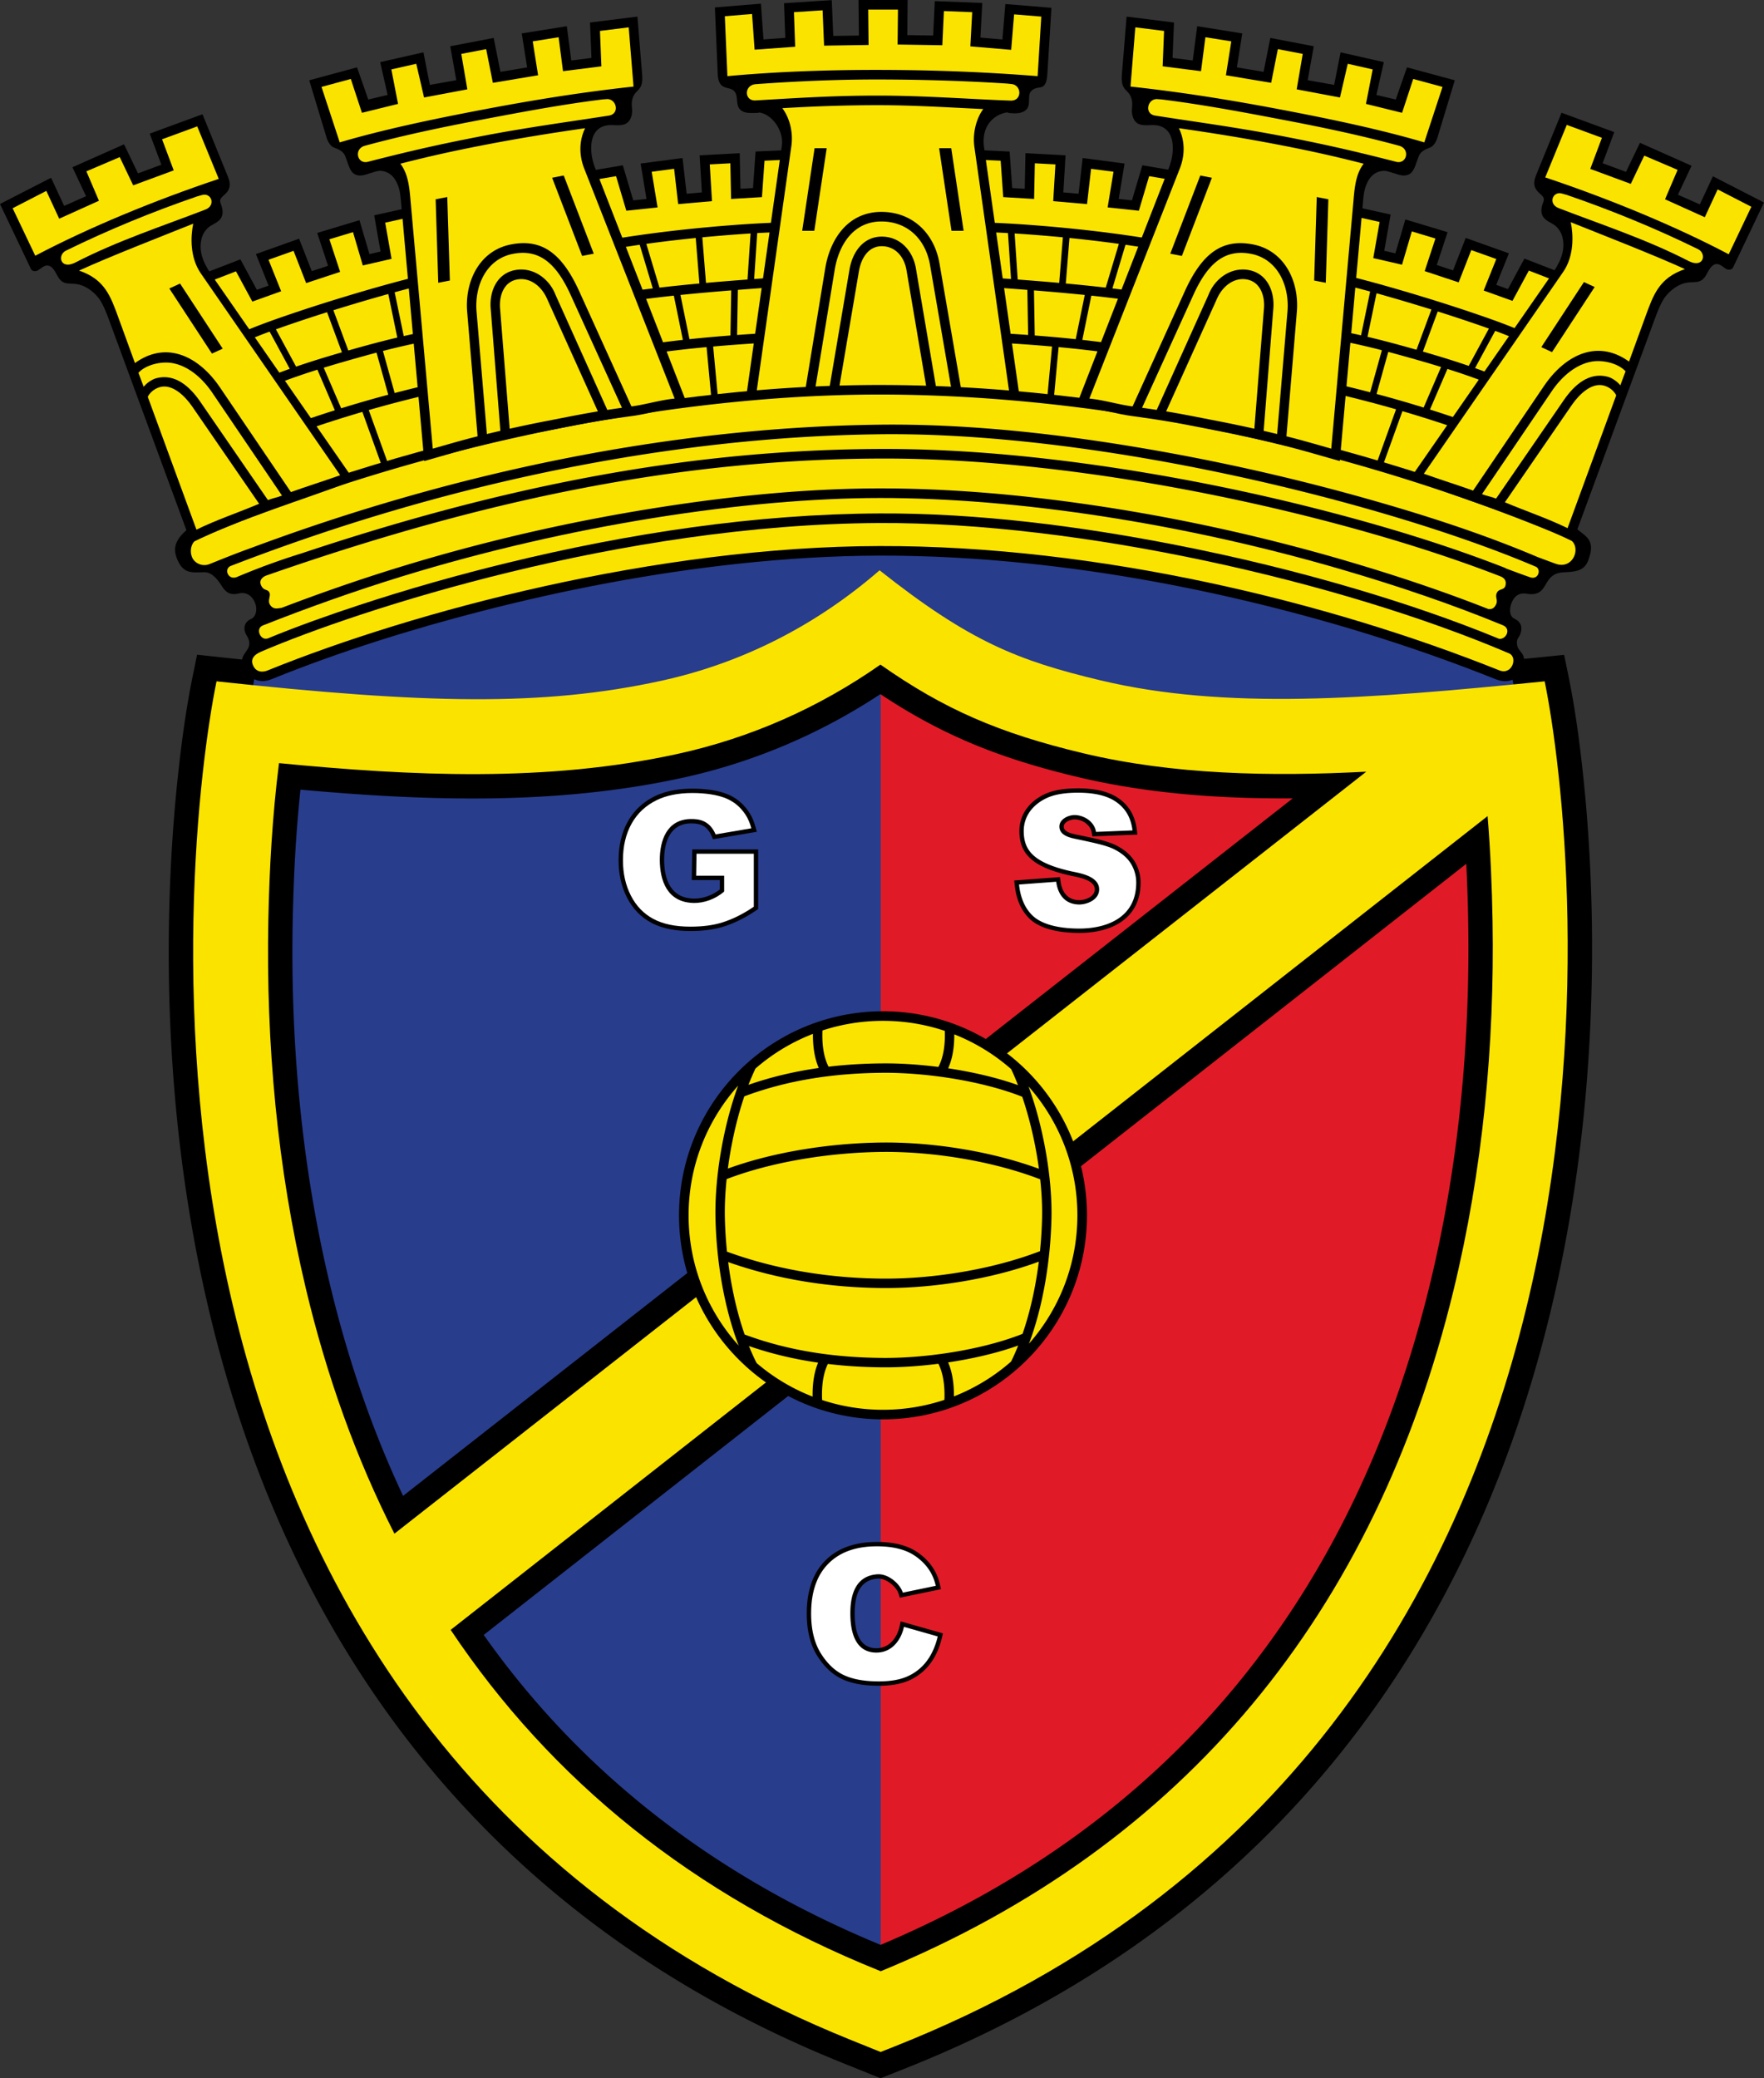 <svg version="1.0" xmlns="http://www.w3.org/2000/svg" xml:space="preserve" viewBox="0 0 481.37 566.93"><rect x="0" y="0" width="481.37" height="566.93" fill="#333333" stroke="none"/><path fill-rule="evenodd" clip-rule="evenodd" fill="#E01B27" d="M404.444 208.089c-35.955 3.39-74.383 5.599-108.774-2.59-23.166-5.516-38.155-12.098-55.412-24.202-16.668 11.683-35.348 19.998-55.472 24.388-35.704 7.79-72.436 6.004-108.649 2.491-1.817 14.282-2.643 29.105-2.912 42.832-.657 33.567 2.437 67.69 10.208 100.375 20.821 87.586 72.051 152.15 156.536 186.203l.37.148c83.452-34.316 134.973-98.242 156.26-185.555 8.001-32.816 11.262-67.113 10.698-100.861-.232-13.831-1.031-28.816-2.853-43.229z"></path><path fill-rule="evenodd" clip-rule="evenodd" fill="#293D8D" d="m240.342 181.356-.084-.059c-16.668 11.683-35.348 19.998-55.472 24.388-35.704 7.79-72.436 6.004-108.649 2.491-1.817 14.282-2.643 29.105-2.912 42.832-.657 33.567 2.437 67.69 10.208 100.375 20.821 87.586 72.051 152.15 156.536 186.203l.37.148h.003V181.356z"></path><path fill-rule="evenodd" clip-rule="evenodd" d="M428.036 184.528c1.745 8.524 2.933 17.325 3.872 25.97 1.456 13.396 2.255 26.897 2.479 40.37.602 36.065-2.916 72.663-11.466 107.731-23.68 97.129-82.476 168.631-176.289 205.816l-6.344 2.514-10.449-4.211C137.181 525.371 79.927 453.789 57.073 357.65c-8.3-34.914-11.639-71.314-10.937-107.171.262-13.398 1.087-26.821 2.557-40.143.949-8.593 2.139-17.333 3.874-25.807l1.214-5.931 6.019.649c21.598 2.328 43.581 4.464 65.311 4.799 15.996.247 31.698-.619 47.449-3.531 2.157-.399 4.308-.833 6.451-1.301 21.17-4.619 40.319-14.493 56.653-28.667l4.168-3.617 4.326 3.426c11.429 9.053 23.105 17.302 36.789 22.583 6.819 2.632 13.896 4.511 20.999 6.202 17.41 4.146 35.505 5.107 53.347 4.811 21.834-.364 43.837-2.52 65.557-4.71l5.982-.604 1.204 5.89zM81.993 215.41c-1.263 11.858-1.881 23.826-2.114 35.729-.646 33.06 2.374 66.505 10.028 98.707 4.758 20.018 11.336 39.6 20.091 58.219L352.761 217.79c-19.71.136-39.582-1.281-58.633-5.817-20.772-4.946-36.665-11.176-53.879-22.623-16.479 10.871-34.697 18.616-54.044 22.837-34.313 7.487-69.457 6.363-104.212 3.223zm50.008 230.586c27.37 38.736 64.352 66.426 108.308 84.545 80.095-33.785 129.282-95.676 149.825-179.936 7.881-32.324 11.064-65.938 10.51-99.173a472.469 472.469 0 0 0-.518-15.787L132.001 445.996z"></path><path fill-rule="evenodd" clip-rule="evenodd" fill="#293D8D" d="m70.723 178.642-2.407 12.036c62.501 10.248 118.835 1.989 171.709-16.65 56.833 24.61 115.139 26.415 174.114 17.854l-2.808-12.838c-57.01-24.152-114.151-36.357-171.431-36.308-56.259.047-112.651 11.919-169.177 35.906z"></path><path fill-rule="evenodd" clip-rule="evenodd" fill="#FBE300" d="M421.517 185.863c9.147 44.685 36.473 287.617-177.336 372.365l-3.871 1.535-7.982-3.219C22.322 471.9 50 230.26 59.087 185.863c56.982 6.143 89.002 6.909 121.342-.147 22.424-4.892 42.534-15.337 59.596-30.142 24.506 19.411 37.727 24.648 60.379 30.042 33.871 8.065 72.42 5.158 121.113.247zm-48.676 24.644L107.633 418.373c-10.412-20.48-18.464-42.857-24.2-66.988-7.771-32.686-10.864-66.809-10.208-100.375.269-13.727 1.095-28.55 2.912-42.832 36.213 3.513 72.945 5.299 108.649-2.491 20.125-4.391 38.804-12.705 55.472-24.388 17.256 12.104 32.246 18.686 55.412 24.202 24.462 5.823 50.967 6.385 77.171 5.006zM122.978 444.615l282.965-221.992c.794 9.737 1.199 19.474 1.354 28.698.563 33.748-2.697 68.044-10.698 100.861-21.287 87.313-72.808 151.238-156.26 185.555l-.37-.148c-50.831-20.49-89.618-52.027-116.991-92.974z"></path><path fill-rule="evenodd" clip-rule="evenodd" d="m70.093 79.056 3.194-1.146-3.452-8.6 11.781-4.198 3.461 8.855 4.44-1.467-2.951-8.96 11.526-3.474 2.725 9.247 3.029-.696-1.736-9.882 10.609-2.357 6.773 69.415-25.42 6.993-40.434-57.409 11.961-4.63 4.494 8.309z"></path><path fill-rule="evenodd" clip-rule="evenodd" fill="#FBE300" d="m57.702 76.607 6.693-2.591 4.466 8.258 7.863-2.819-3.45-8.596 6.83-2.434 3.44 8.802 9.272-3.065-2.929-8.893 6.44-1.941 2.677 9.083 7.846-1.803-1.733-9.864 5.285-1.174 1.592 16.32c-6.052 1.547-12.077 3.278-18.056 5.093a463.038 463.038 0 0 0-14.88 4.775c-3.89 1.327-7.827 2.711-11.617 4.3l-.206.086-9.533-13.537zm54.551 1.915 1.214 12.445c-1.097.224-2.194.459-3.29.707L107.7 79.725c1.516-.411 3.033-.812 4.553-1.203zm-3.836 13.558c-3.923.924-7.831 1.971-11.691 3.056l-1.679.473-4.068-10.98c1.239-.386 2.48-.767 3.721-1.144a480.505 480.505 0 0 1 11.256-3.28l2.461 11.875zm-15.113 4.027c-4.168 1.202-8.387 2.487-12.505 3.903L75.29 89.837a423.423 423.423 0 0 1 13.962-4.669l4.052 10.939zm-14.233 4.506c-1.165.415-2.319.841-3.46 1.28l-.078.03-6.754-9.59a132.315 132.315 0 0 1 4.795-1.872l5.497 10.152zm34.652-7.029 1.154 11.831-.814.196c-2.114.509-4.24 1.042-6.368 1.6L104.5 95.74a193.855 193.855 0 0 1 9.223-2.156zm-7.776 14.089a342.017 342.017 0 0 0-12.844 3.704l-4.761-11.068c3.04-.935 6.091-1.813 9.09-2.656 1.765-.496 3.538-.985 5.319-1.457l3.196 11.477zm-14.576 4.246c-2.25.711-4.482 1.444-6.69 2.194l-.454.154-7.142-10.14c3.101-1.176 6.3-2.261 9.523-3.279l4.763 11.071zm23.762-3.876 1.543 15.813-21.525 5.922-9.354-13.282a330.415 330.415 0 0 1 13.092-4.131l5.289 14.667 1.699-.612-5.249-14.558a337.09 337.09 0 0 1 14.047-3.707l.458-.112z"></path><path fill-rule="evenodd" clip-rule="evenodd" d="m411.498 78.855-3.193-1.146 3.451-8.6-11.78-4.198-3.462 8.856-4.44-1.468 2.951-8.959-11.526-3.474-2.726 9.246-3.029-.695 1.736-9.882-10.608-2.358-6.773 69.415 25.42 6.993 40.434-57.408-11.961-4.631-4.494 8.309z"></path><path fill-rule="evenodd" clip-rule="evenodd" fill="#FBE300" d="m423.889 76.407-6.692-2.591-4.467 8.258-7.862-2.819 3.449-8.596-6.829-2.434-3.441 8.802-9.272-3.065 2.93-8.893-6.44-1.941-2.677 9.083-7.846-1.802 1.733-9.864-5.286-1.175-1.592 16.32c6.052 1.547 12.076 3.278 18.055 5.093a461.416 461.416 0 0 1 14.881 4.776c3.89 1.326 7.827 2.711 11.617 4.299l.206.086 9.533-13.537zm-54.551 1.915-1.214 12.445c1.097.225 2.193.46 3.29.707l2.476-11.949a331.485 331.485 0 0 0-4.552-1.203zm3.836 13.557c3.923.924 7.832 1.971 11.692 3.056l1.679.473 4.067-10.98c-1.239-.386-2.48-.767-3.722-1.144a474.26 474.26 0 0 0-11.255-3.28l-2.461 11.875zm15.112 4.028c4.169 1.202 8.388 2.486 12.506 3.902l5.509-10.173a308.23 308.23 0 0 0-4.613-1.603 416.527 416.527 0 0 0-9.349-3.065l-4.053 10.939zm14.234 4.505c1.165.415 2.319.842 3.461 1.28l.078.03 6.754-9.59a131.598 131.598 0 0 0-4.795-1.872l-5.498 10.152zm-34.652-7.028-1.154 11.831.814.195c2.114.509 4.24 1.043 6.368 1.6l3.194-11.47a192.319 192.319 0 0 0-9.222-2.156zm7.776 14.088a342.017 342.017 0 0 1 12.844 3.704l4.762-11.068a384.403 384.403 0 0 0-9.09-2.656 354.567 354.567 0 0 0-5.32-1.456l-3.196 11.476zm14.576 4.247a323.38 323.38 0 0 1 6.69 2.194l.453.154 7.143-10.14a179.45 179.45 0 0 0-9.523-3.279l-4.763 11.071zm-23.762-3.877-1.543 15.813 21.525 5.921 9.354-13.282a328.773 328.773 0 0 0-13.092-4.132l-5.289 14.667-1.699-.613 5.249-14.558a337.153 337.153 0 0 0-14.048-3.708l-.457-.108z"></path><path fill-rule="evenodd" clip-rule="evenodd" d="m308.892 54.655-3.61-.382 1.594-9.661-11.433-1.502-1.116 9.744-4.157-.363.606-10.115-10.941-.588-.2 9.714-3.421-.204-.705-9.959-9.761-.453 9.211 69.139 21.965 2.209 26.215-65.206-11.399-1.939-2.848 9.566z"></path><path fill-rule="evenodd" clip-rule="evenodd" fill="#FBE300" d="m319.503 49.062-5.918-1.006-2.808 9.428-8.525-.902 1.604-9.729-6.118-.804-1.104 9.63-9.227-.803.601-10.029-5.616-.302-.199 9.729-8.426-.502-.702-9.928-4.313-.201 2.281 17.127c3.42.139 6.838.348 10.251.603 10.483.784 21.154 1.956 31.537 3.62l.259.041 6.423-15.972zm-48.118 14.339 1.666 12.506 2.847.207-.837-12.532a301.384 301.384 0 0 0-3.676-.181zm6.332 12.85c3.764.284 7.546.584 11.324.92l1.002-12.43c-2.992-.287-5.98-.539-8.953-.762a347.534 347.534 0 0 0-4.212-.291l.839 12.563zm13.123 1.083c3.645.335 7.282.706 10.898 1.125l3.584-11.94a369.96 369.96 0 0 0-13.48-1.599l-1.002 12.414zm12.72 1.34c1.258.152 2.511.311 3.762.476l.081.011 4.679-11.64a342.448 342.448 0 0 0-4.949-.749l-3.573 11.902zm-30.157-.119 1.659 12.452c1.828.115 3.661.237 5.496.371l-.21-12.302c-2.32-.181-4.637-.353-6.945-.521zm8.963 12.958c3.729.286 7.465.616 11.182 1.009l2.463-12.06a611.494 611.494 0 0 0-13.854-1.245l.209 12.296zm12.986 1.204c2.104.235 4.203.491 6.292.77l4.752-11.822a370.946 370.946 0 0 0-8.58-1.013l-2.464 12.065zm-19.937.931 1.863 13.983 8.501.854 1.302-13.962c-3.892-.342-7.79-.628-11.666-.875zm12.161 15.019 7.654.77 5.406-13.446a315.706 315.706 0 0 0-11.757-1.303l-1.303 13.979z"></path><path fill-rule="evenodd" clip-rule="evenodd" d="m172.805 54.655 3.61-.382-1.594-9.661 11.432-1.502 1.116 9.744 4.157-.363-.606-10.115 10.942-.588.2 9.714 3.421-.204.705-9.959 9.761-.453-9.212 69.139-21.965 2.209-26.213-65.206 11.397-1.939 2.849 9.566z"></path><path fill-rule="evenodd" clip-rule="evenodd" fill="#FBE300" d="m162.194 49.062 5.917-1.006 2.808 9.428 8.525-.902-1.605-9.729 6.118-.804 1.104 9.63 9.228-.803-.602-10.029 5.616-.302.2 9.729 8.425-.502.702-9.928 4.313-.201-2.282 17.127c-3.42.139-6.837.348-10.251.603-10.483.784-21.153 1.956-31.538 3.62l-.258.041-6.42-15.972zm48.118 14.339-1.666 12.506-2.846.207.836-12.532c1.224-.068 2.45-.128 3.676-.181zm-6.332 12.85c-3.764.284-7.546.584-11.325.92l-1.002-12.43c2.992-.287 5.981-.539 8.954-.762a348.94 348.94 0 0 1 4.212-.291l-.839 12.563zm-13.124 1.083a463.57 463.57 0 0 0-10.899 1.125l-3.583-11.94a369.96 369.96 0 0 1 13.48-1.599l1.002 12.414zm-12.719 1.34c-1.257.152-2.511.311-3.761.476l-.081.011-4.679-11.64c1.644-.261 3.294-.511 4.95-.749l3.571 11.902zm30.156-.119-1.659 12.452c-1.828.115-3.661.237-5.495.371l.209-12.302c2.32-.181 4.638-.353 6.945-.521zm-8.963 12.958c-3.729.286-7.464.616-11.181 1.009l-2.463-12.06c4.607-.473 9.237-.877 13.854-1.245l-.21 12.296zm-12.985 1.204c-2.104.235-4.203.491-6.292.77l-4.752-11.822c2.844-.371 5.707-.706 8.58-1.013l2.464 12.065zm19.937.931-1.863 13.983-8.501.854-1.302-13.962c3.891-.342 7.789-.628 11.666-.875zm-12.161 15.019-7.655.77-5.406-13.447c3.894-.509 7.821-.938 11.756-1.303l1.305 13.98z"></path><path fill-rule="evenodd" clip-rule="evenodd" d="m203.419 109.714 9.945-70.046c.52-3.661-2.334-8.333-6.101-8.974a3.625 3.625 0 0 1-.851.115c-1.359.018-2.41.042-3.148-.188-2.215-.692-2.029-2.47-2.197-3.916-.527-4.539-4.953-.552-5.211-6.564l-.778-18.116 12.56-1.021.704 9.753 5.947-.429-.339-9.454 13.028-.838.406 9.765 6.995-.105L234.271 0h13.412l-.103 9.578 7.07.112.434-9.386 12.968.506-.508 9.45 6.001.51.797-9.665 12.58 1.023-1.106 17.913c-.13 2.11-.548 3.194-1.338 3.596-.79.402-2.153.123-3.169 1.315-.967 1.136.028 3.547-1.171 4.865-1.334 1.466-3.953 1.068-4.849.995a.555.555 0 0 1-.341-.163c-3.263.418-7.428 3.303-6.359 9.922l9.957 69.906-75.127-.763z"></path><path fill-rule="evenodd" clip-rule="evenodd" d="M53.054 144.542c31.903-13.526 65.265-23.544 99.245-30.28 28.82-5.713 58.321-9.244 87.726-9.244 63.143 0 130.863 15.01 188.971 39.521.509.215 1.079-.412 1.497-.077 2.555 2.047 5.006 3.104 2.857 8.542-1.089 2.756-3.431 2.97-6.668 3.121-6.257.292-3.604 6.918-10.085 5.837-2.319-.386-3.466.917-4.082 2.429-.7 1.713-.638 3.724.716 4.363 2.077.98 2.145 2.565 1.716 3.989-.402 1.339-1.303 1.471-.933 3.302.205 1.019.982 1.689 1.386 2.298.5.756.628 1.909.509 2.8-.427 3.183-3.473 5.86-7.758 4.145-19.491-7.803-39.677-14.229-60.022-19.395-22.295-5.66-45.079-9.863-67.964-12.227-13.326-1.376-26.734-2.128-40.134-2.097-12.893.029-25.797.837-38.613 2.219-23.579 2.542-47.111 7.025-70.071 12.942-19.314 4.978-38.74 11.051-57.235 18.547-3.271 1.325-6.206.04-7.676-3.286-1.859-4.208 3.543-4.321.822-8.738-.972-1.577-.761-3.61 1.398-4.464 1.338-.762 1.612-2.809.891-4.48-.633-1.465-2.068-2.983-4.423-2.413-2.666.646-3.746-.701-4.604-2.051-1.639-2.577-3.101-3.854-5.071-3.751-3.449.18-5.435.168-6.949-3.219-1.18-2.637-1.403-5.317 3.098-8.841.371-.229 1.059.675 1.456.508z"></path><path fill-rule="evenodd" clip-rule="evenodd" fill="#FBE300" d="M71.202 177.786c26.652-11.427 98.268-34.795 168.823-35.111 54.207-.243 125.625 15.833 171.808 35.573 2.392 1.022.835 6.032-2.71 4.612-46.466-18.6-109.29-34.044-169.098-33.906-60.916.14-126.959 17.714-166.894 33.899-2.224.901-3.66-.016-4.212-1.685-.423-1.274.176-2.479 2.283-3.382z"></path><path fill-rule="evenodd" clip-rule="evenodd" fill="#FBE300" d="m72.629 174.229.403-.05c8.194-3.389 16.656-6.377 25.053-9.139 13.31-4.377 26.832-8.206 40.446-11.517 32.944-8.013 67.534-13.311 101.482-13.462 26.883-.121 54.715 3.47 81.067 8.635 16.463 3.227 32.828 7.205 48.916 11.963 13.206 3.906 26.377 8.364 39.131 13.62 1.946.134 3.306-2.76 1-3.71-13.961-5.755-28.744-10.745-43.703-15.129-43.423-12.726-89.092-19.623-126.399-19.589-35.987.032-84.497 7.278-130.432 21.418-12.861 3.959-25.801 8.577-37.867 13.349-2.032.803-.758 3.816.903 3.611z"></path><path fill-rule="evenodd" clip-rule="evenodd" fill="#FBE300" d="M72.729 156.978c58.545-20.429 111.5-31.655 167.295-31.888 57.119-.237 126.707 15.537 169.3 32.088.811.315 1.827.908 1.525 2.424-.326 1.636-1.953.729-2.483 2.4-.364 1.145.595 1.857-.322 3.249-.558.849-1.112.958-1.945.874-12.748-5.028-25.8-9.343-38.94-13.194a501.86 501.86 0 0 0-7.689-2.187c-20.32-5.605-41.071-9.994-61.932-13.036-18.971-2.768-38.334-4.49-57.516-4.473-20.585.019-41.585 2.198-61.896 5.452-23.38 3.745-46.67 9.116-69.303 16.083-10.758 3.312-21.421 7.017-31.943 11.037l-.641.097c-.921.138-1.566.145-2.227-.515-1.322-1.321-.002-2.687-.494-3.745-.491-1.06-1.621-.338-2.328-2.106-.526-1.32.551-2.215 1.539-2.56z"></path><path fill-rule="evenodd" clip-rule="evenodd" fill="#FBE300" d="M63.001 154.37c57.457-22.219 118.839-35.198 177.024-35.905 60.027-.729 138.459 18.805 179.029 36.106 1.602.683.8 3.699-1.505 2.907-2.104-.724-4.276-1.546-6.47-2.36a6.37 6.37 0 0 0-.808-.376c-15.734-6.114-32.13-11.088-48.465-15.319a568.944 568.944 0 0 0-57.315-11.753c-21.235-3.218-42.987-5.282-64.477-5.193a425.88 425.88 0 0 0-37.048 1.771c-41.372 3.782-81.352 13.593-120.611 26.685a192.106 192.106 0 0 0-10.187 3.474l-.299.104a5.724 5.724 0 0 0-.511.204 181.75 181.75 0 0 0-6.651 2.663c-2.478 1.05-3.714-2.232-1.706-3.008z"></path><path fill-rule="evenodd" clip-rule="evenodd" fill="#FBE300" d="M54.075 146.948c31.703-13.441 64.894-23.415 98.732-30.123 28.935-5.735 58.399-9.193 87.218-9.193 62.523 0 130.261 14.979 187.955 39.316 3.877 1.635 1.598 8.685-3.512 6.821-1.735-.632-3.325-1.233-4.818-1.785-15.547-6.598-32.111-11.885-48.361-16.415a587.412 587.412 0 0 0-60.876-13.542c-23.059-3.851-47.021-6.46-70.419-6.176-58 .705-117.068 13.341-171.453 33.62-4.142 1.485-7.942 3.027-11.355 4.399-2.063.829-4.208-.304-4.822-1.989-.692-1.897-.082-4.173 1.711-4.933zM197.799 4.426l7.422-.604.702 9.73 11.07-.8-.338-9.434 7.823-.503.4 9.636 12.145-.183-.108-9.654h8.125l-.102 9.536 12.206.194.432-9.327 7.723.302-.502 9.331 11.138.947.798-9.674 7.422.604-1.003 16.249c-14.362-1.155-28.765-1.68-43.126-1.708-13.919-.027-28.607.495-41.524 1.707l-.703-16.349zM274.871 22.798c.401.043.806.089 1.209.135 2.75.31 2.901 4.621-.302 4.513-10.167-.343-23.156-1.351-35.753-1.366-12.029-.015-21.336.577-33.851 1.316-3.123.184-3.212-4.2.091-4.439 11.22-.815 22.545-1.296 33.754-1.274 11.626.022 23.251.37 34.852 1.115z"></path><path fill-rule="evenodd" clip-rule="evenodd" d="m100.494 27.153 5.286-1.253-2.038-8.955 11.808-2.671 1.749 8.885 7.22-1.282-1.651-9.258 11.854-2.269 1.84 9.249 7.287-1.218-1.472-9.264 12.303-1.966 1.213 9.348 5.505-.697-.386-9.659 12.933-1.613 1.251 15.362c.568 5.469-2.032 4.053-2.705 7.51-.301 1.548.274 2.596-.163 4.191-.837 3.06-3.344 2.556-5.472 2.522-3.7-.058-5.174 2.434-5.455 5.036-.205 1.897.03 4.203 1.022 6.725l25.366 65.088-3.416.36c-3.952.417-7.763 1.601-11.708 2.139l-1.229.167-1.349.192c-1.325.189-2.648.383-3.97.585l-1.13.173-1.429.228c-4.526.722-9.034 1.667-13.535 2.533a348.984 348.984 0 0 0-10.375 2.161l-1.227.275-1.295.299c-1.219.282-2.437.57-3.653.865l-1.127.273-1.391.346c-4.078 1.015-8.105 2.195-12.146 3.344l-3.037.864-6.293-70.181c-.153-1.713-.274-3.138-.64-4.313-1.01-3.246-2.79-4.431-4.737-4.656-1.036-.12-2.1.359-3.358.701-1.256.421-2.751.991-4.178.049-1.189-.785-1.722-3.239-2.367-4.799-.75-1.812-2.829-2.082-3.455-2.523-.734-.518-1.303-1.458-1.614-2.487l-4.747-15.656 13.052-3.532 3.059 8.782z"></path><path fill-rule="evenodd" clip-rule="evenodd" fill="#FBE300" d="m206.519 106.473 9.435-66.641c.477-3.37-.249-7.342-2.466-10.321 8.838-.524 17.632-.829 26.535-.818 9.462.012 18.87.612 28.298 1.06-1.59 2.085-3.03 6.083-2.419 10.382l9.441 66.382a444.957 444.957 0 0 0-13.149-.896l-5.832-33.818c-1.401-8.126-7.338-13.993-15.834-13.998-9.041-.004-14 7.277-15.336 15.417l-5.308 32.336c-4.459.234-8.914.539-13.365.915zm53.057-66.053h-3.306l3.38 22.542h3.306l-3.38-22.542zm-37.287 0h3.306l-3.38 22.542h-3.306l3.38-22.542zm37.228 65.067a409.747 409.747 0 0 0-4.13-.177l-5.448-32.095c-.81-4.767-4.245-8.66-9.31-8.667-5.137-.007-8.029 4.348-8.813 8.968l-5.39 31.75c-1.291.046-2.581.099-3.871.159l5.217-31.781c1.122-6.839 5.065-13.229 12.754-13.225 7.213.003 12.072 4.951 13.258 11.827l5.733 33.241zm-6.797-.268a405.783 405.783 0 0 0-12.695-.201c-3.644 0-7.289.056-10.934.162l5.301-31.226c.561-3.303 2.455-6.797 6.233-6.792 3.769.005 6.143 2.993 6.735 6.489l5.36 31.568z"></path><path fill-rule="evenodd" clip-rule="evenodd" d="m58.103 75.541 38.513 55.5c-14.917 5.681-30.064 10.028-44.467 17.061L29.882 87.62c-.827-2.271-1.539-4.07-2.462-5.571-.964-1.566-2.906-3.374-4.948-4.146-3.328-1.26-5.15.699-7-3.032-2.225-4.486-4.106-1.529-5.286-1.034-.654.274-1.45.148-1.756-.493L0 55.645l13.933-7.15 3.573 7.667 5.982-2.633-3.721-7.906 14.082-6.258 3.808 7.925 6.378-2.355-3.179-8.486 14.398-5.286 6.931 16.999c2.05 5.029-2.94 4.907-2.004 7.229 1.757 4.355-.973 5.148-2.719 6.221-1.209.744-2.109 2.112-2.45 3.449-1.009 3.954.918 7.415 3.091 10.48z"></path><path fill-rule="evenodd" clip-rule="evenodd" fill="#FBE300" d="m3.45 56.809 9.193-4.735 3.512 7.585 10.847-4.895-3.429-8.028 9.1-3.882 3.675 7.706 11.057-4.083-3.177-8.481 9.588-3.52 5.879 14.321C42.121 54.675 24.2 62.087 9.621 69.763L3.45 56.809zM53.855 53.557c.378-.116.861-.23 1.24-.345 2.59-.782 3.892 2.82.974 3.949-11.498 4.446-23.958 8.495-35.464 14.428-4.146 2.139-5.078-2.006-2.594-3.222 11.528-5.648 23.543-10.596 35.844-14.81zM21.57 73.813c8.399-3.849 22.602-9.357 31.16-12.796-.712 3.413-.965 9.168 2.064 13.554l38.035 55.063c-4.055 1.46-9.366 3.125-13.444 4.595l-19.38-28.576c-3.354-4.945-7.923-8.682-12.985-9.415-3.259-.471-6.722.302-10.194 2.801l-4.487-12.314C30.161 80.746 28.59 76.21 21.57 73.813zm27.568 3.537-2.934 1.348 11.635 17.758 2.933-1.348L49.138 77.35zm27.816 57.848c-1.251.502-2.598.707-3.841 1.221L54.55 109.444c-2.769-3.991-6.772-7.617-11.876-6.278-1.229.322-2.74 1.389-3.465 2.355l-1.433-3.839c2.083-2.236 6.214-3.141 9.154-2.654 4.297.711 8.195 3.968 10.98 8.077l19.044 28.093zm-6.247 2.226c-6.015 2.534-11.575 4.359-17.101 7.057l-13.28-36.222c.416-.931 1.542-2.112 3.167-2.621 3.444-1.078 6.938 2.322 8.957 5.254l18.257 26.532z"></path><path fill-rule="evenodd" clip-rule="evenodd" d="m423.265 75.14-38.513 55.5c14.916 5.681 30.063 10.027 44.467 17.061l22.267-60.482c.827-2.271 1.538-4.07 2.462-5.57.964-1.567 2.906-3.374 4.948-4.147 3.327-1.26 5.149.7 6.999-3.031 2.226-4.486 4.107-1.53 5.286-1.034.653.274 1.45.148 1.756-.494l8.431-17.699-13.933-7.15-3.573 7.667-5.982-2.633 3.722-7.906-14.082-6.259-3.809 7.925-6.378-2.355 3.18-8.486-14.399-5.286-6.93 17c-2.051 5.029 2.939 4.907 2.003 7.229-1.757 4.355.973 5.148 2.719 6.221 1.21.744 2.109 2.112 2.45 3.449 1.008 3.954-.918 7.414-3.091 10.48z"></path><path fill-rule="evenodd" clip-rule="evenodd" fill="#FBE300" d="m477.917 56.408-9.192-4.735-3.513 7.585-10.847-4.895 3.43-8.028-9.101-3.882-3.675 7.706-11.057-4.083 3.177-8.482-9.588-3.52-5.88 14.322c17.574 5.877 35.496 13.289 50.074 20.965l6.172-12.953zM427.512 53.155c-.377-.116-.86-.229-1.239-.345-2.591-.781-3.893 2.82-.974 3.949 11.498 4.446 23.958 8.494 35.464 14.428 4.146 2.138 5.078-2.006 2.595-3.223-11.53-5.647-23.545-10.594-35.846-14.809zM459.798 73.411c-8.399-3.848-22.602-9.357-31.16-12.796.712 3.413.965 9.168-2.064 13.554l-38.035 55.063c4.056 1.46 9.365 3.125 13.443 4.595l19.38-28.576c3.354-4.945 7.924-8.682 12.985-9.415 3.26-.472 6.722.302 10.194 2.801l4.487-12.314c2.178-5.978 3.75-10.514 10.77-12.912zm-27.569 3.537 2.934 1.348-11.635 17.757-2.934-1.348 11.635-17.757zm-27.815 57.849c1.251.502 2.598.707 3.841 1.221l18.563-26.975c2.769-3.991 6.772-7.617 11.876-6.278 1.229.322 2.739 1.389 3.465 2.356l1.433-3.839c-2.083-2.235-6.214-3.141-9.153-2.654-4.298.712-8.196 3.969-10.981 8.078l-19.044 28.091zm6.246 2.225c6.015 2.534 11.575 4.359 17.102 7.057l13.279-36.223c-.415-.931-1.543-2.112-3.167-2.621-3.444-1.078-6.939 2.321-8.957 5.254l-18.257 26.533z"></path><path fill-rule="evenodd" clip-rule="evenodd" d="m380.881 27.153-5.286-1.253 2.038-8.955-11.809-2.671-1.749 8.885-7.22-1.282 1.651-9.258-11.854-2.269-1.84 9.249-7.287-1.218 1.472-9.264-12.303-1.967-1.213 9.348-5.505-.697.386-9.659L307.43 4.53l-1.251 15.362c-.568 5.469 2.031 4.053 2.704 7.51.302 1.548-.273 2.596.163 4.191.837 3.06 3.344 2.556 5.472 2.522 3.699-.058 5.174 2.434 5.454 5.036.205 1.897-.03 4.203-1.021 6.725l-25.366 65.088 3.416.36c3.952.417 7.763 1.601 11.707 2.139l1.229.167 1.349.192c1.325.189 2.648.383 3.971.585l1.13.173 1.429.228c4.526.722 9.034 1.667 13.535 2.533 3.469.667 6.928 1.389 10.375 2.161l1.228.275 1.294.299c1.22.282 2.438.57 3.653.865l1.128.273 1.391.346c4.077 1.015 8.105 2.195 12.146 3.344l3.037.864 6.293-70.181c.153-1.713.274-3.138.64-4.313 1.01-3.246 2.79-4.431 4.737-4.656 1.035-.12 2.1.359 3.358.701 1.256.421 2.75.991 4.178.049 1.189-.785 1.722-3.239 2.367-4.799.75-1.812 2.829-2.082 3.454-2.523.735-.518 1.304-1.458 1.614-2.487l4.747-15.656-13.052-3.532-3.058 8.782z"></path><path fill-rule="evenodd" clip-rule="evenodd" fill="#FBE300" d="m393.644 23.707-7.998-2.165-3.039 9.232-9.852-2.428 1.828-9.41-6.798-1.538-2.13 9.196-11.81-2.222 1.652-9.669-6.788-1.299-1.827 9.19-12.346-2.063 1.469-9.246-7.065-1.129-1.202 9.263-10.47-1.326.386-9.655-7.841-.978-1.315 16.155c14.006 1.517 27.321 3.658 41.098 6.283 13.352 2.543 26.93 5.367 39.071 8.942l4.977-15.133zM317.032 27.133c-.394-.032-.79-.061-1.186-.091-2.699-.204-3.714 4.005-.622 4.491 9.818 1.542 21.877 3.147 33.958 5.458 11.537 2.207 19.942 4.105 31.793 7.142 2.957.757 3.929-3.535.809-4.379-10.594-2.873-20.956-5.035-31.709-7.083-11.151-2.124-21.767-4.128-33.043-5.538zM363.277 122.39l6.012-67.037c.305-3.395.517-7.772 2.843-10.692-8.369-2.147-15.337-3.667-23.874-5.3-9.074-1.737-17.416-3.083-26.547-4.384 1.504 3.146 1.819 6.995.224 11.051l-24.661 62.696c4.287.452 7.549 1.57 11.787 2.148l14.225-31.359c4.876-10.749 10.464-14.405 18.611-12.839 8.668 1.665 12.684 10.153 11.994 18.383l-2.842 33.964c4.227 1.054 8.036 2.176 12.228 3.369zM327.54 47.877l3.17.61-8.192 21.33-3.17-.61 8.192-21.33zm34.953 6.483-3.17-.61-.708 22.779 3.17.61.708-22.779zm-50.84 56.874c1.335.19 2.666.386 3.996.588l14.111-31.34c1.738-4.536 6.221-7.728 11.078-6.799 4.927.942 7.012 5.764 6.641 10.441l-2.646 33.403c1.229.284 2.455.574 3.68.871l2.818-33.401c.583-6.917-2.59-14.337-9.963-15.754-6.916-1.329-11.64 2.25-15.703 11.182l-14.012 30.809zm6.573.992c4.102.654 9.577 1.77 13.617 2.548 3.494.672 6.979 1.399 10.452 2.177l2.625-32.872c.267-3.345-.982-7.133-4.605-7.826-3.614-.691-6.706 1.888-8.171 5.135l-13.918 30.838zM87.731 23.707l7.998-2.165 3.039 9.232 9.852-2.428-1.828-9.41 6.798-1.538 2.129 9.196 11.81-2.222-1.652-9.669 6.788-1.299 1.828 9.19 12.346-2.063-1.469-9.246 7.065-1.129 1.202 9.263 10.471-1.326-.386-9.655 7.841-.978 1.315 16.155c-14.005 1.517-27.321 3.658-41.098 6.283-13.352 2.543-26.93 5.367-39.071 8.942l-4.978-15.133zM164.343 27.133c.394-.032.791-.061 1.186-.091 2.699-.204 3.714 4.005.622 4.491-9.818 1.542-21.877 3.147-33.958 5.458-11.537 2.207-19.942 4.105-31.792 7.142-2.958.757-3.929-3.535-.809-4.379 10.594-2.873 20.956-5.035 31.709-7.083 11.15-2.124 21.767-4.128 33.042-5.538zM118.098 122.39l-6.011-67.037c-.305-3.395-.517-7.772-2.843-10.692 8.369-2.147 15.336-3.667 23.875-5.3 9.074-1.737 17.416-3.083 26.546-4.384-1.504 3.146-1.819 6.995-.223 11.051l24.661 62.696c-4.287.452-7.549 1.57-11.787 2.148L158.09 79.513c-4.875-10.749-10.463-14.405-18.61-12.839-8.668 1.665-12.685 10.153-11.995 18.383l2.842 33.964c-4.228 1.054-8.036 2.176-12.229 3.369zm35.737-74.513-3.17.61 8.193 21.33 3.17-.61-8.193-21.33zm-34.953 6.483 3.17-.61.708 22.779-3.17.61-.708-22.779zm50.84 56.874c-1.334.19-2.667.386-3.996.588l-14.111-31.34c-1.739-4.536-6.221-7.728-11.078-6.799-4.927.942-7.012 5.764-6.641 10.441l2.646 33.403a357.31 357.31 0 0 0-3.68.871l-2.818-33.401c-.583-6.917 2.589-14.337 9.962-15.754 6.916-1.329 11.64 2.25 15.703 11.182l14.013 30.809zm-6.572.992c-4.102.654-9.578 1.77-13.618 2.548a352.307 352.307 0 0 0-10.452 2.177l-2.625-32.872c-.267-3.345.983-7.133 4.605-7.826 3.614-.691 6.706 1.888 8.171 5.135l13.919 30.838z"></path><path fill-rule="evenodd" clip-rule="evenodd" d="M240.955 275.864c30.736 0 55.662 24.927 55.662 55.661 0 30.736-24.926 55.664-55.662 55.664s-55.662-24.928-55.662-55.664c0-30.734 24.926-55.661 55.662-55.661z"></path><path fill-rule="evenodd" clip-rule="evenodd" fill="#FBE300" d="M240.955 278.479c5.899 0 11.571.962 16.871 2.74.105 3.219-.209 6.821-1.686 9.694l-.072.141c-5.243-.672-10.421-1-15.094-.969-4.996.033-9.959.313-14.874.9-1.498-2.934-1.792-6.62-1.665-9.883a53.009 53.009 0 0 1 16.52-2.623zm19.456 3.684a53.07 53.07 0 0 1 15.526 9.493 65.863 65.863 0 0 1 1.858 4.354c-5.733-2.041-12.388-3.584-19.056-4.584 1.283-2.843 1.687-6.128 1.672-9.263zm-36.982 9.172c-6.5.928-12.907 2.414-19.177 4.596a64.006 64.006 0 0 1 1.904-4.441 53.037 53.037 0 0 1 15.688-9.461c-.035 3.135.338 6.435 1.585 9.306zm55.517 7.846c2.093 6.15 3.664 13.025 4.564 19.656-12.912-4.754-28.805-7.264-42.437-7.17-13.662.096-29.472 2.377-42.449 7.115.874-6.656 2.412-13.559 4.495-19.717l.592-.215c12.004-4.395 24.542-6.113 37.279-6.199 11.714-.08 26.799 2.188 37.706 6.432l.25.098zm4.915 22.531c.401 3.727.577 7.328.5 10.621-.068 2.9-.253 5.912-.562 8.973l-.325.123c-12.783 4.877-28.825 7.463-42.483 7.369-14.433-.1-29.029-2.389-42.607-7.355a117.098 117.098 0 0 1-.575-9.109c-.078-3.311.089-6.934.478-10.684 12.913-4.947 29.011-7.32 42.805-7.416 13.658-.094 29.7 2.492 42.483 7.369l.286.109zm-.385 22.457c-.838 6.664-2.281 13.453-4.444 19.699l-.335.129c-10.906 4.244-25.991 6.512-37.706 6.432-12.737-.086-25.275-1.805-37.279-6.197l-.512-.188c-2.184-6.258-3.643-13.07-4.49-19.758 13.511 4.77 27.962 6.98 42.264 7.078 13.655.094 29.578-2.425 42.502-7.195zm-5.63 22.883c-.6 1.5-1.244 2.961-1.937 4.369a53.048 53.048 0 0 1-15.6 9.506c.034-3.123-.34-6.412-1.58-9.273 6.693-1.002 13.37-2.549 19.117-4.602zm-20.128 14.817a52.976 52.976 0 0 1-16.763 2.705 52.946 52.946 0 0 1-16.614-2.658c-.139-3.23.129-6.898 1.569-9.844 4.977.602 10.004.891 15.064.924 4.673.033 9.852-.301 15.096-.973 1.482 2.926 1.774 6.596 1.648 9.846zm-35.971-.885a53.02 53.02 0 0 1-15.29-9.168 61.089 61.089 0 0 1-2.078-4.623c6.173 2.137 12.478 3.602 18.874 4.525-1.204 2.871-1.554 6.155-1.506 9.266zm58.93-84.608c8.289 9.359 13.326 21.668 13.326 35.15 0 13.416-4.988 25.67-13.206 35.012 4.02-10.719 5.873-23.186 6.13-34.145.255-10.847-2.131-24.81-6.25-36.017zm-79.11 70.676c-8.489-9.404-13.66-21.861-13.66-35.525 0-13.586 5.112-25.979 13.515-35.365-4.137 11.234-6.436 25.313-6.179 36.232.262 11.133 2.171 23.826 6.324 34.658z"></path><path fill-rule="evenodd" clip-rule="evenodd" d="M196.426 242.638v-2.568h-7.664l.14-8.359h17.991v16.263l-.519.354c-2.727 1.857-5.658 3.4-8.807 4.406-2.919.933-6.079 1.241-9.131 1.241-3.635 0-7.502-.52-10.737-2.273-2.914-1.566-5.088-3.899-6.593-6.84-1.634-3.176-2.303-6.648-2.303-10.202 0-3.694.71-7.322 2.519-10.574 1.737-3.098 4.262-5.396 7.463-6.934 3.094-1.486 6.703-2.017 10.108-2.017 2.955 0 6.307.306 9.104 1.327 2.063.753 3.844 1.942 5.277 3.606 1.492 1.731 2.281 3.351 2.901 5.562l.357 1.271-11.971 2.038-.37-.857c-1.129-2.617-2.807-3.473-5.534-3.473-5.771 0-7.42 5.044-7.42 9.929 0 5.449 1.836 10.507 8.148 10.592 2.495.033 5.082-.939 7.041-2.492z"></path><path fill="#FFF" d="m189.971 238.881.1-5.983h15.635v14.447c-3.201 2.18-6.036 3.469-8.5 4.257-2.467.788-5.389 1.184-8.77 1.184-4.164 0-7.552-.71-10.173-2.131-2.629-1.413-4.662-3.527-6.099-6.336-1.445-2.809-2.172-6.026-2.172-9.659 0-3.829.792-7.161 2.368-9.994 1.584-2.825 3.893-4.978 6.94-6.442 2.374-1.14 5.577-1.899 9.594-1.899 3.87 0 6.77.551 8.696 1.255 1.919.701 3.512 1.788 4.785 3.266 1.266 1.469 2.021 2.837 2.657 5.107l-9.749 1.66c-1.695-3.928-4.673-4.19-6.625-4.19-6.767 0-8.608 5.986-8.608 11.117 0 5.496 1.898 11.68 9.32 11.781 2.661.036 5.79-.976 8.246-3.124l.001-4.313h-7.646v-.003z"></path><path fill-rule="evenodd" clip-rule="evenodd" d="m276.766 240.195 12.488-.933.146 1.114c.385 2.926 1.85 5.094 5.01 5.177 1.666.042 4.345-.917 4.345-2.939 0-2.649-4.707-3.326-6.587-3.746-3.548-.792-7.974-2.059-10.77-4.494-2.367-2.064-3.223-4.599-3.223-7.685 0-4.607 2.844-8.119 6.87-10.024 2.76-1.306 6.119-1.611 9.135-1.611 3.739 0 7.995.545 11.126 2.762 2.98 2.111 4.468 4.947 4.915 8.567l.158 1.28-12.28.5-.176-1.03c-.367-2.159-2.588-3.607-4.682-3.607-1.112 0-3.137.737-2.946 2.159.189 1.403 2.596 1.809 3.675 2.04 3.13.667 7.824 1.47 10.648 2.91 2.018 1.029 3.853 2.437 5.033 4.401a11.063 11.063 0 0 1 1.599 5.912c-.104 9.769-8.074 13.544-16.745 13.544-4.426 0-10.399-.707-13.699-4.006-2.443-2.444-3.555-5.697-3.912-9.071l-.128-1.22z"></path><path fill="#FFF" d="m278.076 241.289 10.146-.758c.443 3.361 2.274 6.109 6.158 6.21 2.083.054 5.563-1.185 5.563-4.126 0-3.705-5.548-4.466-7.517-4.906-4.839-1.08-8.183-2.431-10.247-4.23-2.073-1.807-2.815-3.997-2.815-6.789 0-4.307 2.771-7.333 6.19-8.95 2.105-.997 4.91-1.497 8.626-1.497 4.563 0 8.045.848 10.438 2.543s3.966 4.044 4.423 7.743l-9.946.405c-.525-3.089-3.61-4.596-5.854-4.596-1.734 0-4.436 1.186-4.124 3.505.301 2.237 3.208 2.746 4.604 3.043 4.822 1.028 8.27 1.743 10.356 2.806 2.086 1.064 3.606 2.377 4.555 3.957a9.856 9.856 0 0 1 1.429 5.286c-.1 9.403-8.043 12.369-15.557 12.369-6.066 0-10.52-1.319-12.858-3.659-2.338-2.339-3.262-5.454-3.57-8.356z"></path><path fill-rule="evenodd" clip-rule="evenodd" d="m245.785 442.3 11.531 3.275-.264 1.107c-.618 2.592-1.636 5.094-3.264 7.221a14.412 14.412 0 0 1-5.634 4.467c-2.564 1.156-5.556 1.49-8.344 1.49-3.314 0-6.916-.396-9.958-1.793-2.932-1.352-5.157-3.689-6.853-6.395-2.141-3.432-2.844-7.521-2.844-11.51 0-5.281 1.214-10.566 5.032-14.428 3.77-3.818 8.875-5.104 14.111-5.104 3.874 0 8.011.65 11.239 2.938 3.101 2.195 5.144 5.031 5.979 8.768l.264 1.178-11.228 2.326-.32-1.027c-.646-2.072-3.465-4.32-5.694-4.178-5.272.338-6.308 5.064-6.308 9.453 0 4.053.775 9.537 5.944 9.537 3.532 0 5.655-2.904 6.343-6.088l.268-1.237z"></path><path fill="#FFF" d="m246.68 443.791 9.217 2.617c-.645 2.703-1.662 4.959-3.051 6.775a13.228 13.228 0 0 1-5.178 4.104c-2.06.93-4.681 1.385-7.856 1.385-3.862 0-7.021-.563-9.462-1.684-2.447-1.127-4.564-3.109-6.342-5.945-1.77-2.836-2.664-6.459-2.664-10.879 0-5.896 1.563-10.432 4.689-13.592 3.126-3.168 7.551-4.752 13.266-4.752 4.474 0 7.989.904 10.553 2.721 2.563 1.814 4.666 4.299 5.506 8.057l-8.991 1.863c-.758-2.432-3.968-5.197-6.904-5.01-6.158.395-7.42 5.883-7.42 10.639 0 4.813 1.181 10.725 7.132 10.725 4.203-.001 6.721-3.399 7.505-7.024z"></path></svg>